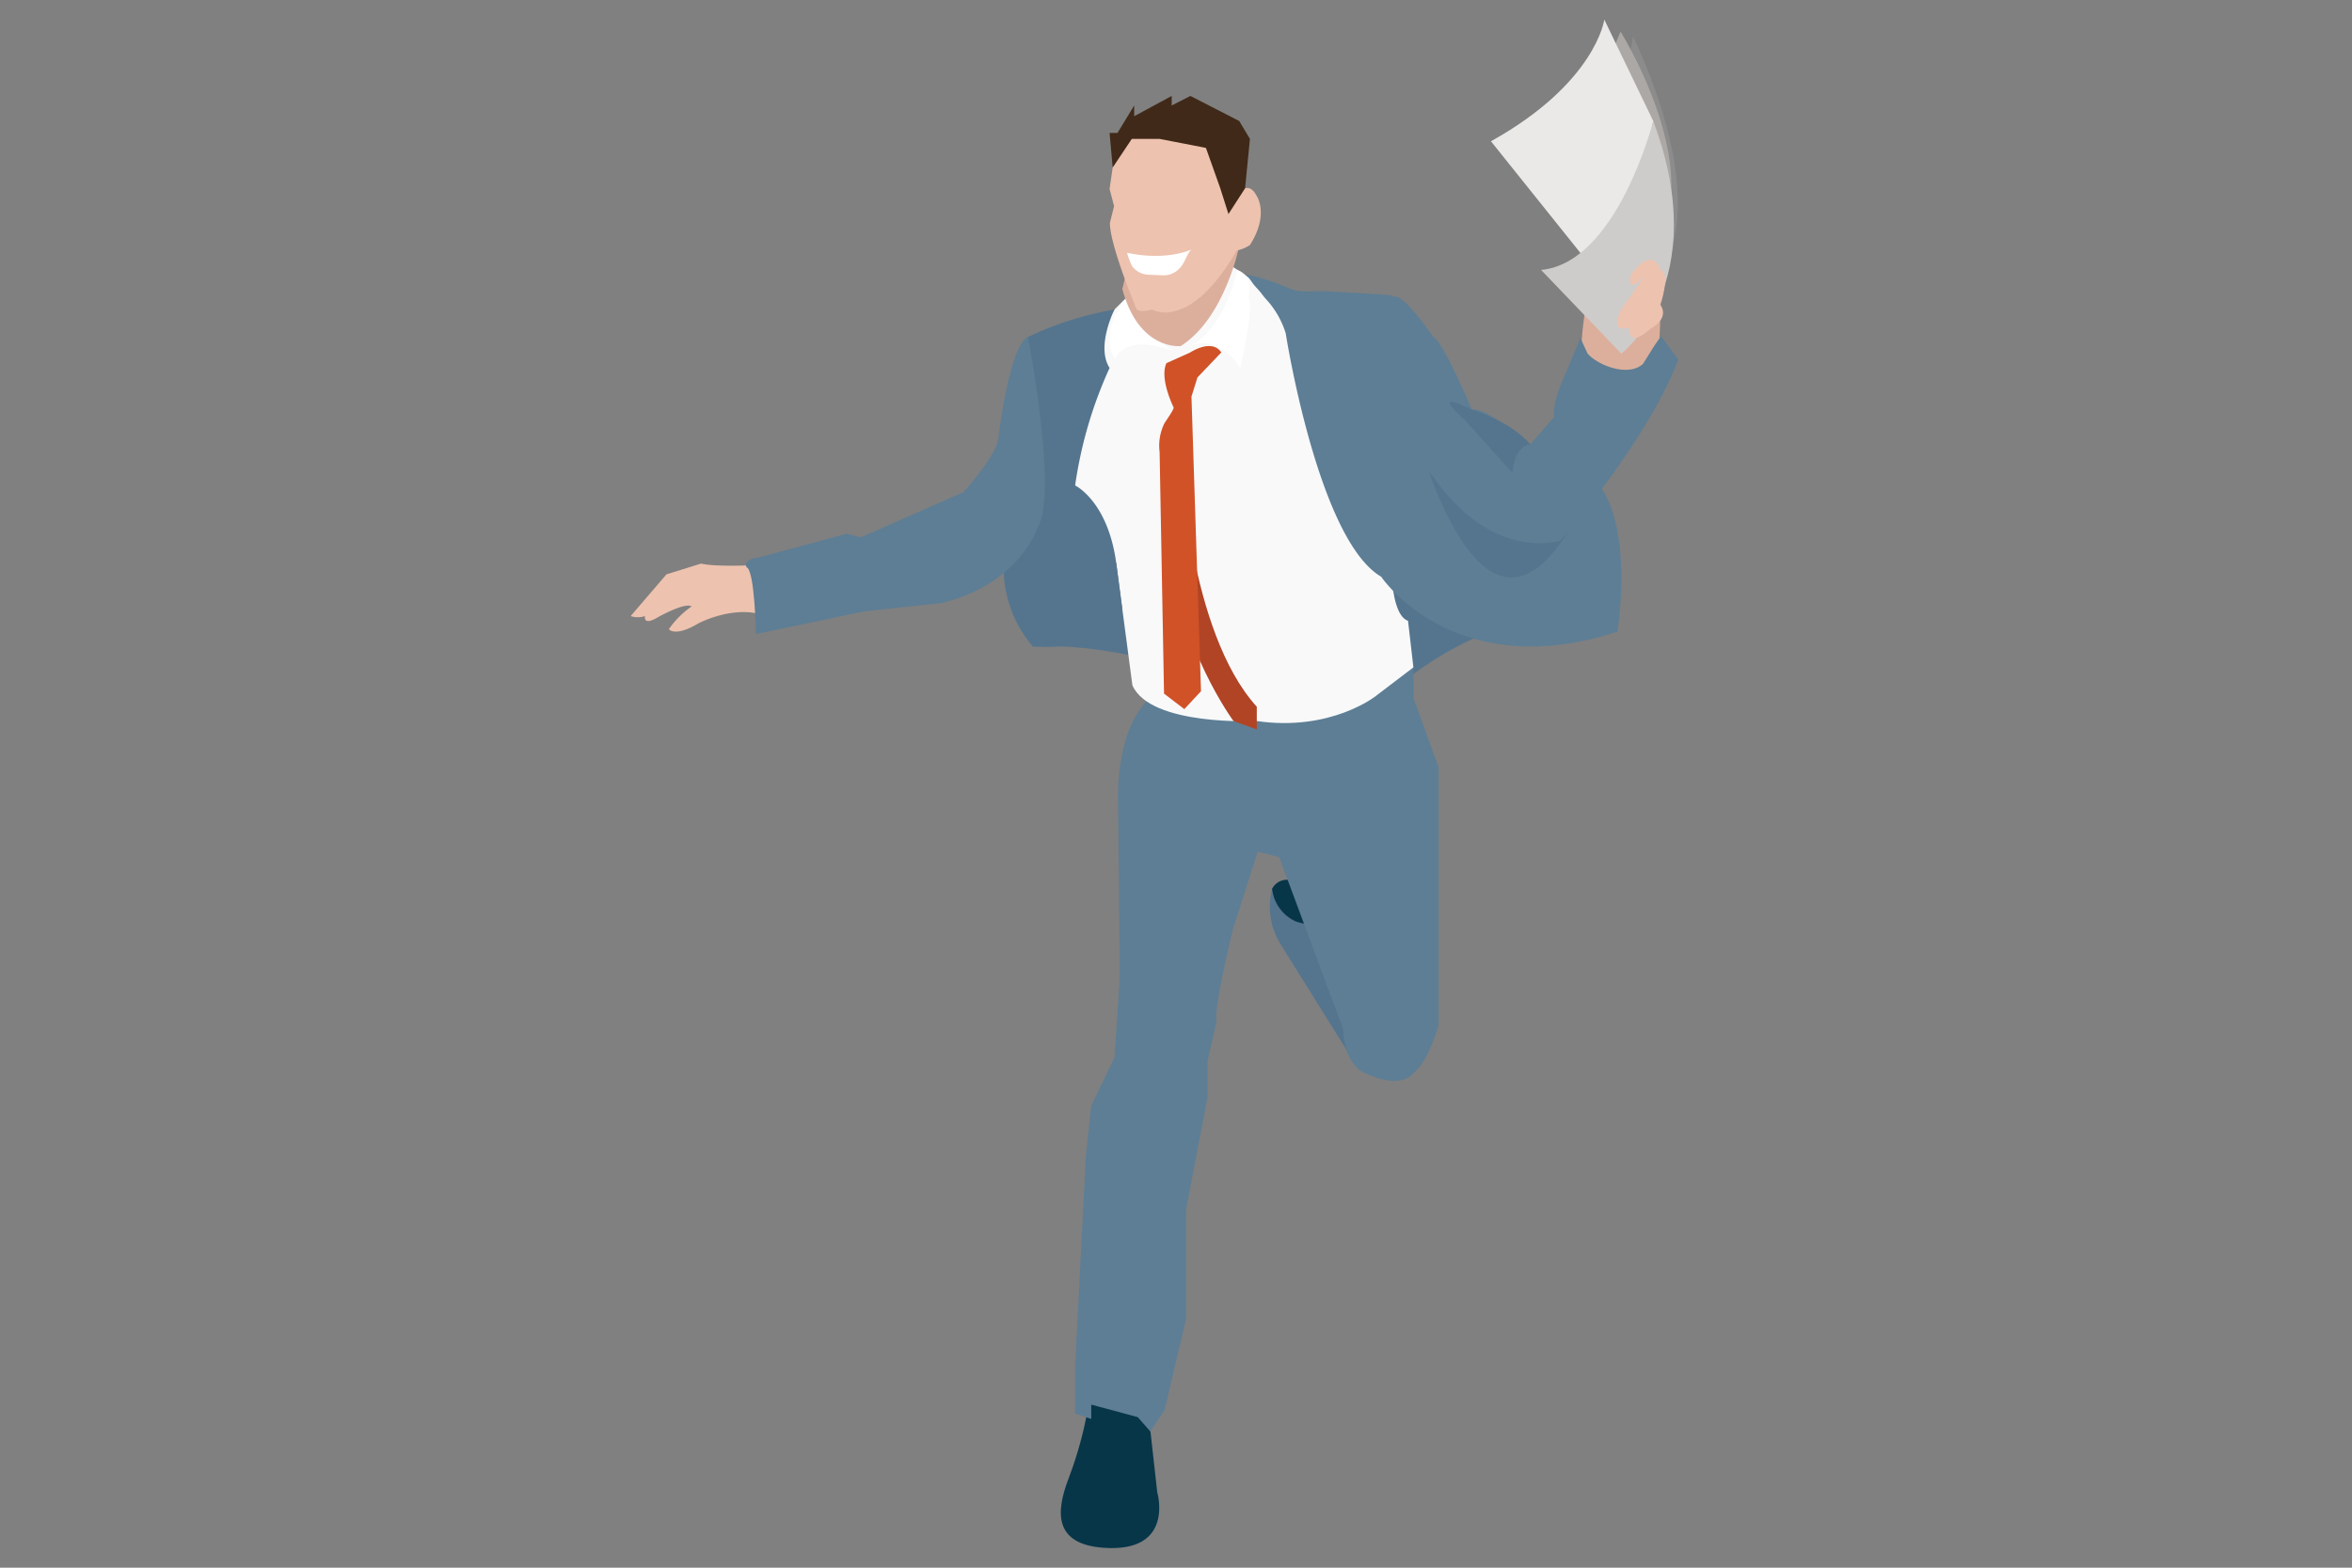 <svg id="Layer_1" data-name="Layer 1" xmlns="http://www.w3.org/2000/svg" width="300" height="200" viewBox="0 0 300 200"><rect x="0" y="0" width="300" height="200" fill="#808080" stroke="none"/><defs><style>.cls-1{fill:#55758e;}.cls-2{fill:#8d8c8c;}.cls-3{fill:#aca8a5;}.cls-4{fill:#073649;}.cls-5{fill:#edc2af;}.cls-6{fill:#dcaf9d;}.cls-7{fill:#5d7e95;}.cls-8{fill:#f9f9fa;}.cls-9{fill:#b14425;}.cls-10{fill:#d15227;}.cls-11{fill:#fff;}.cls-12{fill:#eae9e8;}.cls-13{fill:#ceccca;}.cls-14{fill:#402918;}</style></defs><path class="cls-1" d="M196.565,78.951S184.98,79.487,172.45,93.054c0,0-24.53-11.49-40.719-10.578l1.54-5.092,12.338-9.136L160.817,62.96Z"/><path class="cls-2" d="M208.3,4.64l-.522,3.133,1.131,23.494.612,6.573S220.395,30.831,208.3,4.64Z"/><path class="cls-3" d="M205.864,6.032l.842-2.001s14.851,23.83-.435,31.102Z"/><path class="cls-4" d="M146.333,178.966l1.276,11.414s2.296,7.76-6.886,7.077c-6.182-.46-6.116-4.389-4.459-8.739,1.615-4.237,3.387-10.727,2.669-15.231C138.422,170.291,146.333,178.966,146.333,178.966Z"/><path class="cls-1" d="M163.216,120.265l9.13,14.635c.579.927,3.65,3.016,4.948,2.497,1.608-.643,1.185-2.962.875-4.394a23.282,23.282,0,0,0-1.72-4.354L170.973,116.34s-6.343-6.085-8.712-2.952A9.079,9.079,0,0,0,163.216,120.265Z"/><path class="cls-4" d="M175.651,116.467a13.302,13.302,0,0,1-10.307,1.115,5.164,5.164,0,0,1-3.083-4.194s1.203-2.683,4.958.135Z"/><path class="cls-5" d="M100.075,71.899s-8.218.609-10.653,0l-4.413,1.37-4.566,5.327a2.833,2.833,0,0,0,1.826,0s-.304,1.336,1.674.135c0,0,3.5-1.962,4.261-1.353A11.418,11.418,0,0,0,85.313,80.27s.761,1.065,3.805-.761c0,0,5.175-2.74,9.284-.609Z"/><path class="cls-6" d="M210.871,49.071s1.978-9.243,0-13.982c0,0-7.668.404-8.371,2.605,0,0-1.37,6.811-.609,11.376Z"/><path class="cls-7" d="M180.28,85.14v3.881l3.196,8.812v32.965s-1.141,4.457-3.196,6.109c0,0-1.37,2.229-6.164,0,0,0-2.639-.859-2.803-5.653l-8.154-21.916-2.744-.685-3.192,10.045s-2.511,10.273-2.055,11.643l-1.141,5.022v4.566l-2.74,14.382v13.926l-2.739,11.643-1.826,2.739-1.598-1.826-5.936-1.598v1.826l-2.055-.685V174.4l1.37-26.938.685-6.392,2.968-6.164.685-10.317-.228-22.099s-.457-8.447,3.424-12.784l3.881-5.936h24.198S178.682,83.542,180.28,85.14Z"/><path class="cls-8" d="M167.382,40.688l3.931-.749,6.123,28.536s-.58,9.816,2.16,10.73L180.28,85.14l-4.794,3.653s-5.707,4.566-15.181,3.196c0,0-13.583.685-15.866-4.566l-2.055-15.524s-3.196-7.99-5.251-8.218l-2.739-7.305,4.794-13.012,2.968-3.881,3.881-3.881,10.653-1.927Z"/><path class="cls-9" d="M150.603,58.202s.989,22.372,9.702,31.96v2.892l-2.968-1.058s-7.039-9.595-7.648-20.857Z"/><path class="cls-10" d="M155.778,44.961l-3.044,3.196-.761,2.435L153.19,88.184,151.06,90.467l-2.587-1.978L147.91,57.673a6.442,6.442,0,0,1,.608-3.658c.129-.248,1.286-1.826,1.173-2.052,0,0-1.826-3.653-.913-5.631l3.044-1.37S154.56,43.135,155.778,44.961Z"/><path class="cls-11" d="M151.837,44.15s3.179-1.928,6.375,2.79c0,0,1.734-7.483,1.065-9.055,0,0,.728-2.678-1.466-3.448C157.812,34.436,156.42,41.664,151.837,44.15Z"/><path class="cls-11" d="M149.69,44.809s-5.859-3.424-5.745-7.115c0,0-3.995,4.223-1.712,8.18C142.232,45.875,143.146,42.374,149.69,44.809Z"/><path class="cls-7" d="M177.88,37.947c-.332-.331-.55-.29-1.453-.355-2.394-.173-4.795-.286-7.191-.429-1.241-.074-3.316.213-4.479-.267-.002-.001-4.748-1.962-5.945-1.796.458.147.831.89,1.151,1.264.427.498.672.706,1.077,1.262.309.424.706.796,1.025,1.217a11.363,11.363,0,0,1,1.931,3.685s4.109,26.329,12.175,31.047c0,0,9.284,13.849,30.134,7.001,0,0,2.892-17.806-5.327-21.002l-14.915-5.936-3.242-6.531c-.976-1.965-2.162-3.831-3.18-5.776a20.201,20.201,0,0,0-1.388-2.94A5.153,5.153,0,0,0,177.88,37.947Z"/><path class="cls-1" d="M131.123,42.983a42.634,42.634,0,0,1,11.034-3.5s-2.398,4.718-.628,7.457a54.582,54.582,0,0,0-4.394,14.991s4.198,2.013,5.251,9.969l.765,5.783s-1.07,5.479-11.419,4.794a15.578,15.578,0,0,1-2.283-16.665Z"/><path class="cls-7" d="M132.34,67.308s-2.283,7.178-12.175,9.613l-9.893,1.065L96.423,80.879s-.152-8.218-1.218-8.523c0,0-.457-1.065,1.522-1.218l11.262-3.044,1.826.457,13.088-5.769s4.109-4.58,4.414-6.71c0,0,1.395-12.034,3.805-13.088C131.123,42.983,134.998,63.101,132.34,67.308Z"/><path class="cls-12" d="M206.271,38.123l4.6-22.687L204.631,2.5s-1.065,8.066-14.458,15.524Z"/><path class="cls-13" d="M210.871,15.436s-4.6,18.111-14.306,19l10.234,10.677S218.632,36.134,210.871,15.436Z"/><path class="cls-6" d="M157.337,25.785l.723,5.631s-1.826,9.182-7.457,12.733c0,0-5.318.655-7.453-7.279l3.648-14.586Z"/><path class="cls-5" d="M157.337,25.785l-2.34-6.544s-5.003-1.522-5.916-2.283h-3.472s-3.376.467-3.529,3.353l-.552,3.8.576,2.187-.523,2.084s-.369,1.893,3.402,11.101c0,0,.446.457,1.967,0,0,0,4.887,3.044,11.11-8.066Z"/><path class="cls-5" d="M156.691,26.546s2.055-4.566,3.615-1.522c0,0,1.606,2.339-.874,6.24a4.868,4.868,0,0,1-2.094.761"/><polygon class="cls-14" points="156.691 27.307 155.634 23.978 153.817 18.867 147.897 17.719 144.363 17.719 141.926 21.371 141.528 16.958 142.537 16.958 144.668 13.458 144.668 14.828 149.45 12.24 149.45 13.458 151.837 12.24 158.06 15.436 159.431 17.719 158.812 24.02 156.691 27.307"/><path class="cls-11" d="M152.045,31.804c-.006.003-3.131,1.539-8.286.446a10.401,10.401,0,0,0,.632,1.698,2.724,2.724,0,0,0,2.046,1.099l2.057.083a2.799,2.799,0,0,0,2.182-1.169C151.115,33.495,151.541,32.052,152.045,31.804Z"/><path class="cls-1" d="M203.197,61.009s-10.893,32.045-22.682-5.871Z"/><path class="cls-7" d="M177.436,38.569s3.024,21.155,5.37,22.22c0,0,6.302,10.349,16.195,8.218,0,0,11.11-12.632,15.067-23.133l-2.131-2.892c-.184-.25-2.267,3.34-2.374,3.441-1.811,1.688-5.679.256-7.061-1.31l-.913-1.978-2.435,5.783s-1.218,2.892-.913,4.261l-3.044,3.5s-5.783-4.87-7.457-4.413c0,0-3.625-8.675-4.932-9.284C182.805,42.983,177.787,35.526,177.436,38.569Z"/><path class="cls-1" d="M195.195,56.68s-1.978,0-2.283,3.653l-6.088-6.765s-4.87-4.193.913-1.301C187.738,52.267,192.456,53.568,195.195,56.68Z"/><path class="cls-5" d="M211.784,34.436s-.913-3.284-3.805.653c0,0-.609,2.76,1.902,0l-3.083,4.393s-1.711,3.082,1.028,2.302c0,0-.304,2.859,2.74.127,0,0,2.435-1.211,1.218-3.037C211.784,38.874,213.154,34.869,211.784,34.436Z"/></svg>